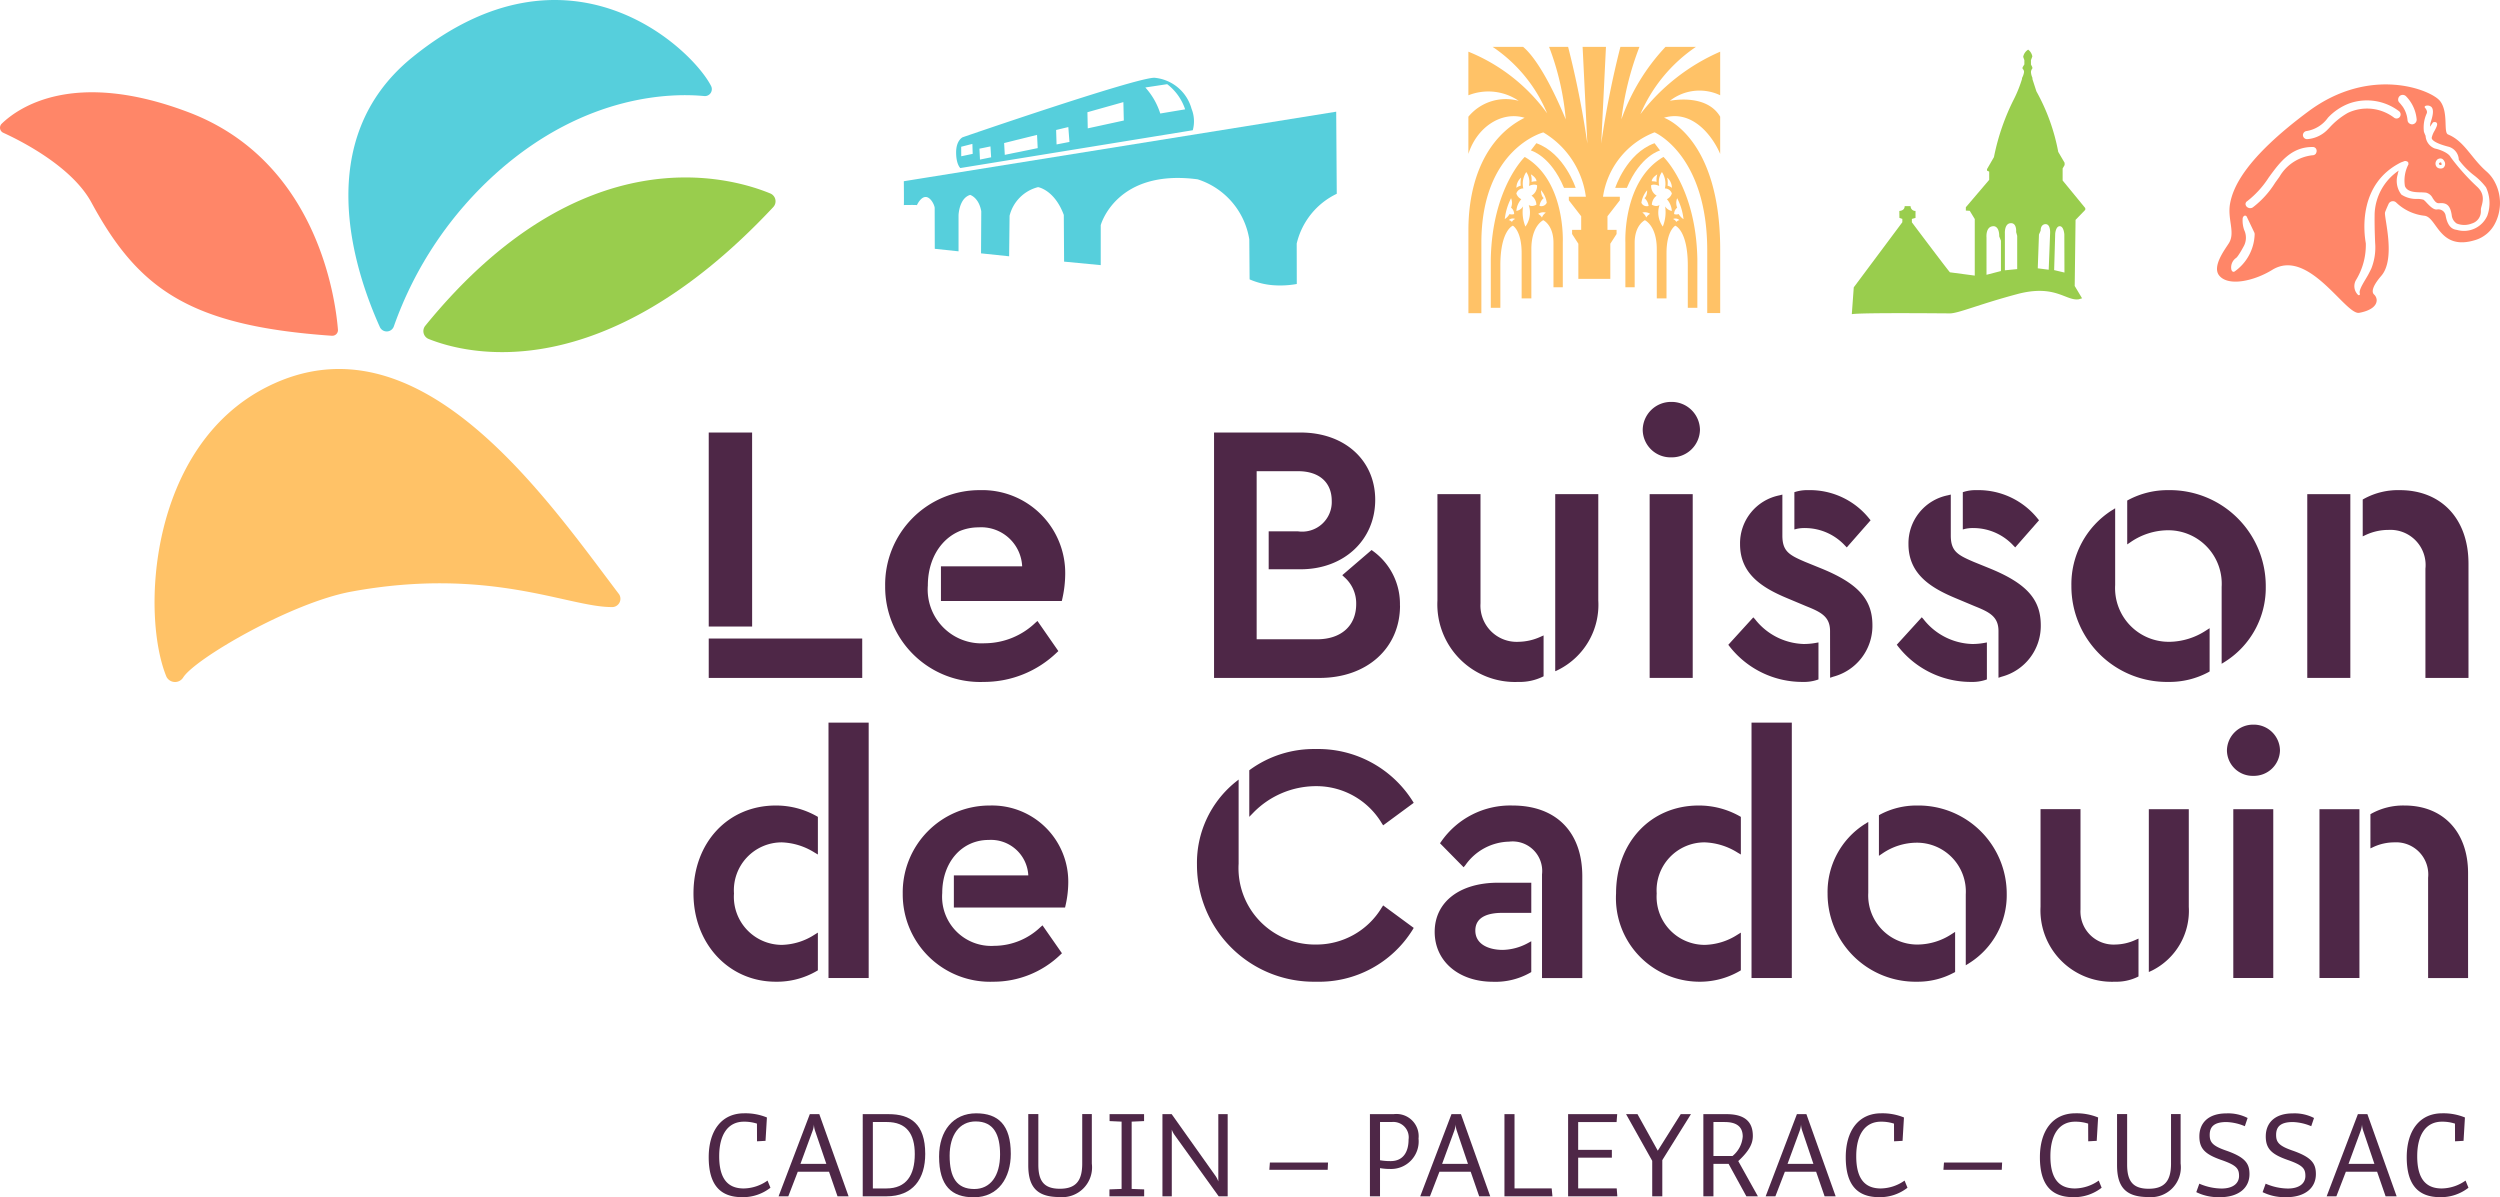 <svg xmlns="http://www.w3.org/2000/svg" xmlns:xlink="http://www.w3.org/1999/xlink" width="179.958" height="86.184" viewBox="0 0 179.958 86.184">
  <defs>
    <clipPath id="clip-path">
      <path id="Tracé_9335" data-name="Tracé 9335" d="M0-11.967H179.958V-98.151H0Z" transform="translate(0 98.151)" fill="none"/>
    </clipPath>
  </defs>
  <g id="Groupe_3064" data-name="Groupe 3064" transform="translate(0 98.151)">
    <g id="Groupe_3069" data-name="Groupe 3069" transform="translate(0 -98.151)" clip-path="url(#clip-path)">
      <g id="Groupe_3064-2" data-name="Groupe 3064" transform="translate(51.015 80.139)">
        <path id="Tracé_9330" data-name="Tracé 9330" d="M-.482-.1a3.008,3.008,0,0,0-.936-.14C-2.555-.242-3.2.673-3.2,2.25c0,1.785.76,2.317,1.767,2.317A3.04,3.04,0,0,0,.279,4l.21.514a3.206,3.206,0,0,1-2.038.68c-1.566,0-2.406-.871-2.406-2.875,0-1.9.918-3.162,2.554-3.162a4.1,4.1,0,0,1,1.636.3l-.1,1.682-.612.034Z" transform="translate(3.955 0.843)" fill="#4e2747"/>
      </g>
      <g id="Groupe_3065" data-name="Groupe 3065" transform="translate(56.044 80.2)">
        <path id="Tracé_9331" data-name="Tracé 9331" d="M-.589-.821-1.2-2.59H-3.45L-4.132-.821h-.7l2.249-5.915H-1.9L.207-.821ZM-3.257-3.156h1.863L-2.2-5.525A1.591,1.591,0,0,1-2.286-6a1.616,1.616,0,0,1-.1.471Z" transform="translate(4.832 6.736)" fill="#4e2747"/>
      </g>
      <g id="Groupe_3066" data-name="Groupe 3066" transform="translate(62.105 80.2)">
        <path id="Tracé_9332" data-name="Tracé 9332" d="M-.236-.821h-1.7V-6.736H-.07c1.566,0,2.633.688,2.633,2.866,0,1.776-.866,3.049-2.8,3.049M-1.207-6.17v4.782h.971c1.435,0,2.047-.949,2.047-2.474,0-1.464-.6-2.308-2.02-2.308Z" transform="translate(1.933 6.736)" fill="#4e2747"/>
      </g>
      <g id="Groupe_3067" data-name="Groupe 3067" transform="translate(67.598 80.139)">
        <path id="Tracé_9333" data-name="Tracé 9333" d="M-.346-.839c-1.592,0-2.493-.819-2.493-2.935,0-1.855,1.023-3.11,2.668-3.11,1.593,0,2.494.836,2.494,2.918,0,1.7-.884,3.128-2.668,3.128M-.207-6.3c-1.181,0-1.872.993-1.872,2.465,0,1.577.516,2.4,1.776,2.4,1.137,0,1.854-.914,1.854-2.491C1.552-5.343,1.1-6.3-.207-6.3" transform="translate(2.839 6.885)" fill="#4e2747"/>
      </g>
      <g id="Groupe_3068" data-name="Groupe 3068" transform="translate(74.018 80.199)">
        <path id="Tracé_9334" data-name="Tracé 9334" d="M-.31-.829c-1.653,0-2.23-.775-2.23-2.291V-6.8h.725v3.633c0,1.177.394,1.742,1.549,1.742,1.2,0,1.61-.627,1.61-1.82V-6.8h.691v3.563A2.147,2.147,0,0,1-.31-.829" transform="translate(2.54 6.796)" fill="#4e2747"/>
      </g>
    </g>
    <g id="Groupe_3070" data-name="Groupe 3070" transform="translate(79.861 -17.952)">
      <path id="Tracé_9336" data-name="Tracé 9336" d="M0,0V.5L.865.54V5.383l-.875.034v.5h2.5v-.5l-.9-.034V.54L2.483.5V0Z" transform="translate(0.01)" fill="#4e2747"/>
    </g>
    <g id="Groupe_3072" data-name="Groupe 3072" transform="translate(0 -98.151)" clip-path="url(#clip-path)">
      <g id="Groupe_3071" data-name="Groupe 3071" transform="translate(83.674 80.2)">
        <path id="Tracé_9337" data-name="Tracé 9337" d="M-.562-.821-3.738-5.238a1.485,1.485,0,0,1-.2-.383v4.8h-.673V-6.736h.665L-.843-2.363a1.666,1.666,0,0,1,.254.471V-6.736H.085V-.821Z" transform="translate(4.613 6.736)" fill="#4e2747"/>
      </g>
    </g>
    <g id="Groupe_3073" data-name="Groupe 3073" transform="translate(91.371 -14.467)">
      <path id="Tracé_9339" data-name="Tracé 9339" d="M0,0-.04.523h4.2L4.185,0Z" transform="translate(0.04)" fill="#4e2747"/>
    </g>
    <g id="Groupe_3076" data-name="Groupe 3076" transform="translate(0 -98.151)" clip-path="url(#clip-path)">
      <g id="Groupe_3074" data-name="Groupe 3074" transform="translate(98.612 80.2)">
        <path id="Tracé_9340" data-name="Tracé 9340" d="M-.2-.548A4.2,4.2,0,0,1-.938-.609V1.421h-.726V-4.494H.042a1.6,1.6,0,0,1,1.793,1.76A1.985,1.985,0,0,1-.2-.548m.122-3.38H-.938v2.753a4.385,4.385,0,0,0,.761.061c.954,0,1.294-.723,1.294-1.551a1.106,1.106,0,0,0-1.2-1.263" transform="translate(1.664 4.494)" fill="#4e2747"/>
      </g>
      <g id="Groupe_3075" data-name="Groupe 3075" transform="translate(102.233 80.2)">
        <path id="Tracé_9341" data-name="Tracé 9341" d="M-.589-.821-1.2-2.59H-3.45L-4.132-.821h-.7l2.249-5.915H-1.9L.207-.821ZM-3.257-3.156h1.862l-.8-2.369A1.591,1.591,0,0,1-2.286-6a1.616,1.616,0,0,1-.1.471Z" transform="translate(4.832 6.736)" fill="#4e2747"/>
      </g>
    </g>
    <g id="Groupe_3077" data-name="Groupe 3077" transform="translate(108.295 -17.952)">
      <path id="Tracé_9343" data-name="Tracé 9343" d="M0,0V5.916H3.455L3.4,5.348H.725V0Z" fill="#4e2747"/>
    </g>
    <g id="Groupe_3078" data-name="Groupe 3078" transform="translate(112.877 -17.952)">
      <path id="Tracé_9344" data-name="Tracé 9344" d="M0,0V5.916H3.543L3.5,5.348H.725V3.136H3.15V2.57H.725v-2H3.49L3.534,0Z" fill="#4e2747"/>
    </g>
    <g id="Groupe_3079" data-name="Groupe 3079" transform="translate(117.049 -17.952)">
      <path id="Tracé_9345" data-name="Tracé 9345" d="M-.547,0-2.2,2.631-3.661,0h-.822L-2.6,3.362V5.916h.726V3.31L.188,0Z" transform="translate(4.483)" fill="#4e2747"/>
    </g>
    <g id="Groupe_3083" data-name="Groupe 3083" transform="translate(0 -98.151)" clip-path="url(#clip-path)">
      <g id="Groupe_3080" data-name="Groupe 3080" transform="translate(122.612 80.2)">
        <path id="Tracé_9346" data-name="Tracé 9346" d="M-.43-.821-1.708-3.156H-2.8V-.821h-.726V-6.736h1.662c1.321,0,1.9.549,1.9,1.567,0,.549-.254,1.072-1.05,1.812L.4-.821ZM-1.987-6.17H-2.8v2.447h1.373a2,2,0,0,0,.735-1.4c0-.74-.481-1.045-1.294-1.045" transform="translate(3.527 6.736)" fill="#4e2747"/>
      </g>
      <g id="Groupe_3081" data-name="Groupe 3081" transform="translate(127.098 80.2)">
        <path id="Tracé_9347" data-name="Tracé 9347" d="M-.589-.821-1.2-2.59H-3.45L-4.132-.821h-.7l2.249-5.915H-1.9L.207-.821ZM-3.257-3.156h1.862l-.8-2.369A1.591,1.591,0,0,1-2.286-6a1.616,1.616,0,0,1-.1.471Z" transform="translate(4.832 6.736)" fill="#4e2747"/>
      </g>
      <g id="Groupe_3082" data-name="Groupe 3082" transform="translate(132.863 80.139)">
        <path id="Tracé_9348" data-name="Tracé 9348" d="M-.482-.1a3.008,3.008,0,0,0-.936-.14C-2.555-.242-3.2.673-3.2,2.25c0,1.785.76,2.317,1.767,2.317A3.04,3.04,0,0,0,.279,4l.21.514a3.206,3.206,0,0,1-2.038.68c-1.566,0-2.406-.871-2.406-2.875,0-1.9.918-3.162,2.554-3.162a4.1,4.1,0,0,1,1.636.3l-.1,1.682-.612.034Z" transform="translate(3.955 0.843)" fill="#4e2747"/>
      </g>
    </g>
    <g id="Groupe_3084" data-name="Groupe 3084" transform="translate(139.894 -14.467)">
      <path id="Tracé_9350" data-name="Tracé 9350" d="M0,0-.04.523h4.2L4.185,0Z" transform="translate(0.04)" fill="#4e2747"/>
    </g>
    <g id="Groupe_3091" data-name="Groupe 3091" transform="translate(0 -98.151)" clip-path="url(#clip-path)">
      <g id="Groupe_3085" data-name="Groupe 3085" transform="translate(146.839 80.139)">
        <path id="Tracé_9351" data-name="Tracé 9351" d="M-.482-.1a3.012,3.012,0,0,0-.936-.14C-2.555-.242-3.2.673-3.2,2.25c0,1.785.761,2.317,1.768,2.317A3.04,3.04,0,0,0,.279,4l.21.514a3.206,3.206,0,0,1-2.038.68c-1.566,0-2.406-.871-2.406-2.875,0-1.9.918-3.162,2.554-3.162a4.1,4.1,0,0,1,1.636.3l-.1,1.682-.612.034Z" transform="translate(3.955 0.843)" fill="#4e2747"/>
      </g>
      <g id="Groupe_3086" data-name="Groupe 3086" transform="translate(152.392 80.199)">
        <path id="Tracé_9352" data-name="Tracé 9352" d="M-.31-.829c-1.653,0-2.231-.775-2.231-2.291V-6.8h.726v3.633c0,1.177.394,1.742,1.549,1.742,1.2,0,1.61-.627,1.61-1.82V-6.8h.691v3.563A2.147,2.147,0,0,1-.31-.829" transform="translate(2.541 6.796)" fill="#4e2747"/>
      </g>
      <g id="Groupe_3087" data-name="Groupe 3087" transform="translate(158.095 80.139)">
        <path id="Tracé_9353" data-name="Tracé 9353" d="M-.233-.838A3.591,3.591,0,0,1-1.913-1.2l.219-.609a4.109,4.109,0,0,0,1.6.349c.84,0,1.26-.384,1.26-.906,0-.54-.192-.775-1.3-1.158-1.128-.4-1.557-.793-1.557-1.69,0-.924.6-1.655,1.951-1.655a3.072,3.072,0,0,1,1.522.331l-.2.592a3.7,3.7,0,0,0-1.321-.3c-.892,0-1.207.34-1.207.924,0,.514.184.784,1.163,1.124,1.382.479,1.7.923,1.7,1.7,0,.976-.753,1.664-2.152,1.664" transform="translate(1.913 6.875)" fill="#4e2747"/>
      </g>
      <g id="Groupe_3088" data-name="Groupe 3088" transform="translate(162.87 80.139)">
        <path id="Tracé_9354" data-name="Tracé 9354" d="M-.233-.838A3.591,3.591,0,0,1-1.913-1.2l.219-.609a4.109,4.109,0,0,0,1.6.349c.84,0,1.26-.384,1.26-.906,0-.54-.192-.775-1.294-1.158-1.129-.4-1.558-.793-1.558-1.69,0-.924.6-1.655,1.951-1.655a3.072,3.072,0,0,1,1.522.331l-.2.592a3.7,3.7,0,0,0-1.321-.3c-.892,0-1.207.34-1.207.924,0,.514.184.784,1.163,1.124,1.382.479,1.7.923,1.7,1.7,0,.976-.753,1.664-2.152,1.664" transform="translate(1.913 6.875)" fill="#4e2747"/>
      </g>
      <g id="Groupe_3089" data-name="Groupe 3089" transform="translate(167.48 80.2)">
        <path id="Tracé_9355" data-name="Tracé 9355" d="M-.589-.821-1.2-2.59H-3.45L-4.132-.821h-.7l2.248-5.915H-1.9L.206-.821ZM-3.258-3.156h1.863l-.8-2.369A1.591,1.591,0,0,1-2.286-6a1.616,1.616,0,0,1-.1.471Z" transform="translate(4.832 6.736)" fill="#4e2747"/>
      </g>
      <g id="Groupe_3090" data-name="Groupe 3090" transform="translate(173.244 80.139)">
        <path id="Tracé_9356" data-name="Tracé 9356" d="M-.482-.1a3,3,0,0,0-.936-.14C-2.555-.242-3.2.673-3.2,2.25c0,1.785.76,2.317,1.767,2.317A3.038,3.038,0,0,0,.279,4l.21.514a3.206,3.206,0,0,1-2.038.68c-1.566,0-2.406-.871-2.406-2.875,0-1.9.918-3.162,2.554-3.162a4.1,4.1,0,0,1,1.636.3l-.1,1.682-.613.034Z" transform="translate(3.955 0.843)" fill="#4e2747"/>
      </g>
    </g>
    <path id="Tracé_9358" data-name="Tracé 9358" d="M69.148-45.806H58.1v2.835h11.05Z" transform="translate(-7.083 -6.382)" fill="#4e2747"/>
    <path id="Tracé_9359" data-name="Tracé 9359" d="M61.222-62.692H58.1V-48.73h3.124Z" transform="translate(-7.083 -4.323)" fill="#4e2747"/>
    <g id="Groupe_3096" data-name="Groupe 3096" transform="translate(0 -98.151)" clip-path="url(#clip-path)">
      <g id="Groupe_3092" data-name="Groupe 3092" transform="translate(63.717 35.282)">
        <path id="Tracé_9360" data-name="Tracé 9360" d="M-.986-1.917a7.561,7.561,0,0,0,5.261-2.12l.107-.1L2.877-6.305l-.144.126A5.305,5.305,0,0,1-.907-4.7,3.873,3.873,0,0,1-5.013-8.859c0-2.425,1.539-4.185,3.661-4.185a2.95,2.95,0,0,1,3.129,2.807H-4.07v2.494h8.7l.031-.133a8.26,8.26,0,0,0,.214-1.77,5.968,5.968,0,0,0-6.128-6.076A6.8,6.8,0,0,0-8.085-8.806a6.843,6.843,0,0,0,7.1,6.889" transform="translate(8.085 15.722)" fill="#4e2747"/>
      </g>
      <g id="Groupe_3093" data-name="Groupe 3093" transform="translate(87.387 31.136)">
        <path id="Tracé_9361" data-name="Tracé 9361" d="M-1.859-1.729A4.693,4.693,0,0,0-3.793-5.647L-3.9-5.726-6.01-3.915l.136.131a2.5,2.5,0,0,1,.866,1.95C-5.008-.272-6.089.7-7.83.7h-4.343V-11.4h2.978c1.52,0,2.427.8,2.427,2.138A2.129,2.129,0,0,1-9.194-7.07h-2.113V-4.34h2.3c3.11,0,5.368-2.1,5.368-5,0-2.851-2.207-4.843-5.368-4.843h-6.233V3.481h7.6c3.408,0,5.787-2.143,5.787-5.21" transform="translate(15.244 14.182)" fill="#4e2747"/>
      </g>
      <g id="Groupe_3094" data-name="Groupe 3094" transform="translate(103.473 35.571)">
        <path id="Tracé_9362" data-name="Tracé 9362" d="M-.807-1.877a3.8,3.8,0,0,0,1.73-.359l.095-.047V-5.224l-.241.107a3.944,3.944,0,0,1-1.558.352A2.608,2.608,0,0,1-3.523-7.532v-7.861h-3.1v7.651A5.588,5.588,0,0,0-.807-1.877" transform="translate(6.621 15.393)" fill="#4e2747"/>
      </g>
      <g id="Groupe_3095" data-name="Groupe 3095" transform="translate(111.95 35.571)">
        <path id="Tracé_9363" data-name="Tracé 9363" d="M0-1.77l.242-.112A5.232,5.232,0,0,0,3.1-6.865v-7.651H0Z" transform="translate(0 14.516)" fill="#4e2747"/>
      </g>
    </g>
    <path id="Tracé_9365" data-name="Tracé 9365" d="M135.235-44.414h3.1V-57.641h-3.1Z" transform="translate(-16.488 -4.939)" fill="#4e2747"/>
    <g id="Groupe_3106" data-name="Groupe 3106" transform="translate(0 -98.151)" clip-path="url(#clip-path)">
      <g id="Groupe_3097" data-name="Groupe 3097" transform="translate(118.248 28.931)">
        <path id="Tracé_9366" data-name="Tracé 9366" d="M-.286-.554a2.024,2.024,0,0,0,2.06-1.982A2.037,2.037,0,0,0-.286-4.544,2.037,2.037,0,0,0-2.347-2.536,2,2,0,0,0-.286-.554" transform="translate(2.347 4.544)" fill="#4e2747"/>
      </g>
      <g id="Groupe_3098" data-name="Groupe 3098" transform="translate(124.415 44.438)">
        <path id="Tracé_9367" data-name="Tracé 9367" d="M-.753-.266a4.622,4.622,0,0,1-3.5-1.782l-.126-.136-1.8,1.977.089.113A6.652,6.652,0,0,0-.805,2.464a3.035,3.035,0,0,0,1-.14l.117-.04V-.379l-.2.036a4.7,4.7,0,0,1-.861.076" transform="translate(6.172 2.185)" fill="#4e2747"/>
      </g>
      <g id="Groupe_3099" data-name="Groupe 3099" transform="translate(129.165 35.282)">
        <path id="Tracé_9368" data-name="Tracé 9368" d="M-.115-.379A3.93,3.93,0,0,1,2.7.881l.129.133L4.544-.939l-.091-.112A5.468,5.468,0,0,0,.069-3.109,2.911,2.911,0,0,0-.82-3l-.122.037V-.279L-.73-.332A2.647,2.647,0,0,1-.115-.379" transform="translate(0.942 3.109)" fill="#4e2747"/>
      </g>
      <g id="Groupe_3100" data-name="Groupe 3100" transform="translate(125.255 35.599)">
        <path id="Tracé_9369" data-name="Tracé 9369" d="M-.9-1.831l.227-.078a3.779,3.779,0,0,0,2.819-3.7c0-1.851-1.016-2.992-3.624-4.068l-1.229-.5c-1.13-.487-1.629-.751-1.629-1.89v-2.95l-.214.055A3.519,3.519,0,0,0-7.382-11.44c0,2.181,1.666,3.169,3.464,3.911l1.314.552c1.06.423,1.7.755,1.7,1.783Z" transform="translate(7.382 15.02)" fill="#4e2747"/>
      </g>
      <g id="Groupe_3101" data-name="Groupe 3101" transform="translate(141.289 35.282)">
        <path id="Tracé_9370" data-name="Tracé 9370" d="M-.115-.379A3.93,3.93,0,0,1,2.7.881l.129.133L4.544-.939l-.091-.112A5.467,5.467,0,0,0,.069-3.109,2.911,2.911,0,0,0-.82-3l-.122.037V-.279L-.73-.332A2.647,2.647,0,0,1-.115-.379" transform="translate(0.942 3.109)" fill="#4e2747"/>
      </g>
      <g id="Groupe_3102" data-name="Groupe 3102" transform="translate(137.378 35.6)">
        <path id="Tracé_9371" data-name="Tracé 9371" d="M-.82-.741l-1.23-.5c-1.129-.488-1.628-.752-1.628-1.891V-6.078l-.214.054A3.521,3.521,0,0,0-6.724-2.5c0,2.181,1.666,3.168,3.464,3.91l1.315.552c1.06.424,1.7.755,1.7,1.783V7.11l.227-.077A3.78,3.78,0,0,0,2.8,3.328C2.8,1.477,1.788.336-.82-.741" transform="translate(6.724 6.078)" fill="#4e2747"/>
      </g>
      <g id="Groupe_3103" data-name="Groupe 3103" transform="translate(136.539 44.438)">
        <path id="Tracé_9372" data-name="Tracé 9372" d="M-.745-.646a3.035,3.035,0,0,0,1-.14l.117-.04V-3.488l-.2.036a4.7,4.7,0,0,1-.861.076,4.619,4.619,0,0,1-3.5-1.782L-4.315-5.3l-1.8,1.977.089.114A6.65,6.65,0,0,0-.745-.646" transform="translate(6.112 5.295)" fill="#4e2747"/>
      </g>
      <g id="Groupe_3104" data-name="Groupe 3104" transform="translate(149.109 36.588)">
        <path id="Tracé_9373" data-name="Tracé 9373" d="M-.978-1.335a3.861,3.861,0,0,1-3.9-4.08v-5.531l-.262.163a6.305,6.305,0,0,0-2.888,5.42A6.882,6.882,0,0,0-1.031,1.553a5.929,5.929,0,0,0,2.864-.7L1.922.8V-2.316l-.263.169a4.923,4.923,0,0,1-2.637.813" transform="translate(8.025 10.946)" fill="#4e2747"/>
      </g>
      <g id="Groupe_3105" data-name="Groupe 3105" transform="translate(153.124 35.282)">
        <path id="Tracé_9374" data-name="Tracé 9374" d="M-1.385-.964a6.907,6.907,0,0,0-7.02-6.942,6.016,6.016,0,0,0-2.864.7l-.089.048V-4l.267-.181a4.791,4.791,0,0,1,2.66-.837A3.849,3.849,0,0,1-4.561-.938V4.593L-4.3,4.43A6.291,6.291,0,0,0-1.385-.964" transform="translate(11.358 7.906)" fill="#4e2747"/>
      </g>
    </g>
    <path id="Tracé_9376" data-name="Tracé 9376" d="M192.246-57.641h-3.1v13.227h3.1Z" transform="translate(-23.061 -4.939)" fill="#4e2747"/>
    <g id="Groupe_3108" data-name="Groupe 3108" transform="translate(0 -98.151)" clip-path="url(#clip-path)">
      <g id="Groupe_3107" data-name="Groupe 3107" transform="translate(170.076 35.282)">
        <path id="Tracé_9377" data-name="Tracé 9377" d="M-.37,0A5.093,5.093,0,0,0-2.949.627l-.085.049V3.327l.244-.114a3.891,3.891,0,0,1,1.606-.351A2.534,2.534,0,0,1,1.48,5.656v7.861h3.1V5.289C4.577,2.076,2.636,0-.37,0" transform="translate(3.034)" fill="#4e2747"/>
      </g>
    </g>
    <path id="Tracé_9379" data-name="Tracé 9379" d="M67.919-20.527h2.892V-38.911H67.919Z" transform="translate(-8.281 -7.223)" fill="#4e2747"/>
    <g id="Groupe_3115" data-name="Groupe 3115" transform="translate(0 -98.151)" clip-path="url(#clip-path)">
      <g id="Groupe_3109" data-name="Groupe 3109" transform="translate(49.919 57.984)">
        <path id="Tracé_9380" data-name="Tracé 9380" d="M-.822,0C-4.253,0-6.743,2.661-6.743,6.329c0,3.622,2.546,6.354,5.921,6.354a5.686,5.686,0,0,0,2.949-.77l.084-.05V9.148l-.262.163a4.51,4.51,0,0,1-2.339.72,3.46,3.46,0,0,1-3.438-3.7A3.447,3.447,0,0,1-.389,2.652a4.736,4.736,0,0,1,2.343.722l.258.153V.817L2.124.767A5.937,5.937,0,0,0-.822,0" transform="translate(6.743)" fill="#4e2747"/>
      </g>
      <g id="Groupe_3110" data-name="Groupe 3110" transform="translate(64.982 57.984)">
        <path id="Tracé_9381" data-name="Tracé 9381" d="M-.872,0A6.25,6.25,0,0,0-7.153,6.354,6.287,6.287,0,0,0-.632,12.683,6.94,6.94,0,0,0,4.2,10.735l.107-.1-1.4-2.01-.144.126A4.848,4.848,0,0,1-.56,10.1a3.537,3.537,0,0,1-3.75-3.8c0-2.215,1.406-3.822,3.341-3.822A2.691,2.691,0,0,1,1.885,5.028H-3.473V7.342H4.532l.03-.133a7.544,7.544,0,0,0,.2-1.626A5.485,5.485,0,0,0-.872,0" transform="translate(7.153)" fill="#4e2747"/>
      </g>
      <g id="Groupe_3111" data-name="Groupe 3111" transform="translate(86.161 56.114)">
        <path id="Tracé_9382" data-name="Tracé 9382" d="M-1.847-1.279A5.483,5.483,0,0,1-6.6,1.385,5.5,5.5,0,0,1-12.15-4.434v-6.058l-.279.224a7.478,7.478,0,0,0-2.719,5.907A8.407,8.407,0,0,0-6.578,4.06,7.921,7.921,0,0,0,.375.321L.454.187l-2.2-1.619Z" transform="translate(15.149 10.492)" fill="#4e2747"/>
      </g>
      <g id="Groupe_3112" data-name="Groupe 3112" transform="translate(89.927 53.918)">
        <path id="Tracé_9383" data-name="Tracé 9383" d="M-.664,0A7.825,7.825,0,0,0-5.377,1.478l-.068.052v3.35l.3-.308a6.318,6.318,0,0,1,4.486-1.9A5.484,5.484,0,0,1,4.092,5.34l.1.153,2.2-1.62-.082-.133A8.039,8.039,0,0,0-.664,0" transform="translate(5.445)" fill="#4e2747"/>
      </g>
      <g id="Groupe_3113" data-name="Groupe 3113" transform="translate(103.656 57.984)">
        <path id="Tracé_9384" data-name="Tracé 9384" d="M-.725,0A6.046,6.046,0,0,0-5.86,2.6l-.083.117,1.7,1.727.121-.143A3.949,3.949,0,0,1-.966,2.6,2.128,2.128,0,0,1,1.4,4.959v7.459H4.3V5.1C4.3,1.907,2.421,0-.725,0" transform="translate(5.943)" fill="#4e2747"/>
      </g>
      <g id="Groupe_3114" data-name="Groupe 3114" transform="translate(103.273 63.541)">
        <path id="Tracé_9385" data-name="Tracé 9385" d="M0-.491C0,1.62,1.728,3.1,4.2,3.1a5.072,5.072,0,0,0,2.67-.65l.083-.05V.183L6.7.321A3.973,3.973,0,0,1,4.9.806C3.946.806,2.926.439,2.926-.587c0-1.052,1.048-1.273,1.928-1.273h2.1V-4.03H4.564C1.791-4.03,0-2.641,0-.491" transform="translate(0 4.03)" fill="#4e2747"/>
      </g>
    </g>
    <path id="Tracé_9387" data-name="Tracé 9387" d="M143.586-20.527h2.9V-38.911h-2.9Z" transform="translate(-17.506 -7.223)" fill="#4e2747"/>
    <g id="Groupe_3121" data-name="Groupe 3121" transform="translate(0 -98.151)" clip-path="url(#clip-path)">
      <g id="Groupe_3116" data-name="Groupe 3116" transform="translate(116.329 57.984)">
        <path id="Tracé_9388" data-name="Tracé 9388" d="M-.825,0c-3.442,0-5.94,2.661-5.94,6.329a6.022,6.022,0,0,0,5.94,6.354,5.719,5.719,0,0,0,2.959-.77l.084-.05V9.148l-.263.163a4.531,4.531,0,0,1-2.346.72,3.464,3.464,0,0,1-3.449-3.7A3.451,3.451,0,0,1-.39,2.652a4.763,4.763,0,0,1,2.35.722l.259.153V.817L2.131.767A5.971,5.971,0,0,0-.825,0" transform="translate(6.765)" fill="#4e2747"/>
      </g>
      <g id="Groupe_3117" data-name="Groupe 3117" transform="translate(135.251 57.984)">
        <path id="Tracé_9389" data-name="Tracé 9389" d="M-.379,0A5.567,5.567,0,0,0-3.02.647L-3.109.7V3.62l.268-.181A4.408,4.408,0,0,1-.4,2.676,3.52,3.52,0,0,1,3.142,6.4v5.1l.263-.164A5.775,5.775,0,0,0,6.091,6.377,6.356,6.356,0,0,0-.379,0" transform="translate(3.109)" fill="#4e2747"/>
      </g>
      <g id="Groupe_3118" data-name="Groupe 3118" transform="translate(131.558 59.169)">
        <path id="Tracé_9390" data-name="Tracé 9390" d="M-.9-1.225A3.531,3.531,0,0,1-4.471-4.951v-5.1l-.263.164A5.786,5.786,0,0,0-7.4-4.9,6.332,6.332,0,0,0-.95,1.451,5.486,5.486,0,0,0,1.691.8L1.78.755V-2.136l-.264.169A4.528,4.528,0,0,1-.9-1.225" transform="translate(7.397 10.047)" fill="#4e2747"/>
      </g>
      <g id="Groupe_3119" data-name="Groupe 3119" transform="translate(154.679 58.248)">
        <path id="Tracé_9391" data-name="Tracé 9391" d="M0-1.627l.243-.112A4.809,4.809,0,0,0,2.877-6.321v-7.027H0Z" transform="translate(0 13.348)" fill="#4e2747"/>
      </g>
      <g id="Groupe_3120" data-name="Groupe 3120" transform="translate(146.884 58.248)">
        <path id="Tracé_9392" data-name="Tracé 9392" d="M-.748-1.353A2.382,2.382,0,0,1-3.255-3.876V-11.1H-6.132v7.027A5.143,5.143,0,0,0-.772,1.323,3.507,3.507,0,0,0,.825.992L.92.944V-1.782l-.241.107a3.616,3.616,0,0,1-1.427.322" transform="translate(6.132 11.096)" fill="#4e2747"/>
      </g>
    </g>
    <path id="Tracé_9394" data-name="Tracé 9394" d="M183.082-19.662h2.877V-31.815h-2.877Z" transform="translate(-22.322 -8.088)" fill="#4e2747"/>
    <g id="Groupe_3124" data-name="Groupe 3124" transform="translate(0 -98.151)" clip-path="url(#clip-path)">
      <g id="Groupe_3122" data-name="Groupe 3122" transform="translate(160.302 52.162)">
        <path id="Tracé_9395" data-name="Tracé 9395" d="M-.265,0A1.885,1.885,0,0,0-2.174,1.855,1.851,1.851,0,0,0-.265,3.686,1.874,1.874,0,0,0,1.644,1.855,1.885,1.885,0,0,0-.265,0" transform="translate(2.174)" fill="#4e2747"/>
      </g>
      <g id="Groupe_3123" data-name="Groupe 3123" transform="translate(170.631 57.984)">
        <path id="Tracé_9396" data-name="Tracé 9396" d="M-.342,0A4.717,4.717,0,0,0-2.721.576l-.086.049V3.086l.245-.114a3.582,3.582,0,0,1,1.472-.32A2.313,2.313,0,0,1,1.345,5.2v7.219H4.222V4.862C4.222,1.908,2.431,0-.342,0" transform="translate(2.807)" fill="#4e2747"/>
      </g>
    </g>
    <path id="Tracé_9398" data-name="Tracé 9398" d="M190.146-19.662h2.877V-31.815h-2.877Z" transform="translate(-23.183 -8.088)" fill="#4e2747"/>
    <g id="Groupe_3152" data-name="Groupe 3152" transform="translate(0 -98.151)" clip-path="url(#clip-path)">
      <g id="Groupe_3125" data-name="Groupe 3125" transform="translate(11.13 26.561)">
        <path id="Tracé_9399" data-name="Tracé 9399" d="M-.285-3.083a.693.693,0,0,1-1.2-.044c-1.846-4.454-1.27-16.6,7.254-20.883C16.628-29.459,25.715-16.174,31.1-9.064a.6.6,0,0,1-.573.911c-3.139-.01-8.785-2.933-18.7-1.113C7.474-8.468.534-4.41-.285-3.083" transform="translate(2.341 25.29)" fill="#ffc267"/>
      </g>
      <g id="Groupe_3126" data-name="Groupe 3126" transform="translate(0 6.642)">
        <path id="Tracé_9400" data-name="Tracé 9400" d="M-3.317-2.433a.407.407,0,0,0,.44-.433c-.181-2.258-1.494-12.14-10.751-15.653-8.3-3.149-12.276-.318-13.456.826a.4.4,0,0,0,.119.651c1.337.612,4.952,2.451,6.344,5.021,3.375,6.233,7.07,8.878,17.3,9.589" transform="translate(27.204 19.959)" fill="#ff8668"/>
      </g>
      <g id="Groupe_3127" data-name="Groupe 3127" transform="translate(30.477 12.775)">
        <path id="Tracé_9401" data-name="Tracé 9401" d="M-.052-1.614C2.629-.534,12.44,2.055,24.754-11.1a.611.611,0,0,0-.2-.983C21.637-13.288,10.94-16.356-.286-2.567a.61.61,0,0,0,.234.953" transform="translate(0.426 13.237)" fill="#99cd4d"/>
      </g>
      <g id="Groupe_3128" data-name="Groupe 3128" transform="translate(25.08 0)">
        <path id="Tracé_9402" data-name="Tracé 9402" d="M-.455-3.261a.543.543,0,0,1-1.012.051c-1.8-4-4.995-13.464,2.343-19.413,11.273-9.141,20.143-.612,21.5,2.064a.5.5,0,0,1-.49.728c-2.229-.216-8.453-.2-14.832,5.424A26.784,26.784,0,0,0-.455-3.261" transform="translate(3.728 26.746)" fill="#56cfdc"/>
      </g>
      <g id="Groupe_3129" data-name="Groupe 3129" transform="translate(65.06 8.04)">
        <path id="Tracé_9403" data-name="Tracé 9403" d="M-4.327-.821l-.04-5.909L-35.491-1.725s.019,1.733,0,1.715c0,0,.937-.018.942.009,0,0,.251-.572.613-.589s.637.543.666.769l.007,2.961,1.711.181V.719s.036-1.22.836-1.459c0,0,.623.18.8,1.179l-.017,3.028,2.022.212.033-2.92A2.826,2.826,0,0,1-25.827-1.3s1.18.188,1.852,2l.021,3.363,2.637.252V1.438s1.1-4.077,6.976-3.3a5.444,5.444,0,0,1,3.718,4.318L-10.6,5.34a5.222,5.222,0,0,0,1.723.423,6.8,6.8,0,0,0,1.673-.09l-.006-2.912A5.328,5.328,0,0,1-4.327-.821" transform="translate(35.491 6.73)" fill="#56cfdc"/>
      </g>
      <g id="Groupe_3130" data-name="Groupe 3130" transform="translate(68.825 5.597)">
        <path id="Tracé_9404" data-name="Tracé 9404" d="M-.041-.9,16.694-3.622a2.4,2.4,0,0,0-.086-1.539A3.051,3.051,0,0,0,13.925-7.4C12.5-7.383.132-3.117.132-3.117S-.345-2.906-.34-2.01c.005.858.3,1.107.3,1.107M14.853-6.938a3.773,3.773,0,0,1,1.292,1.812l-1.791.3A5.048,5.048,0,0,0,13.279-6.7ZM9.773-5.106l.247-.069.74-.208.2-.055h0l.19-.054.549-.155.032,1.324L11.17-4.2h0l-.922.2h0l-.3.066-.813.176L9.111-4.919ZM7.4-3.771l.336-.079L7.818-2.78,6.89-2.6l-.032-1.04ZM4-2.922H4L4.2-2.969h0l.155-.039.29-.072.15-.037.316-.078.374-.093.047.953-.563.116-.185.039L4.5-2.123l-.185.039-.506.1-.07.015-.192.04-.384.079L3.115-2.7l.7-.174Zm-2.35.564h0l.481-.1.049.784-.31.063-.193.039-.3.061-.039-.785Zm-1.1-.21h0l.281-.071.022.717-.825.174L.024-2.433Z" transform="translate(0.34 7.4)" fill="#56cfdc"/>
      </g>
      <g id="Groupe_3131" data-name="Groupe 3131" transform="translate(133.299 3.576)">
        <path id="Tracé_9405" data-name="Tracé 9405" d="M-.02-2.375-.161-.444C.541-.563,6.478-.5,6.9-.5c.607,0,2.106-.659,4.843-1.388s3.491.5,4.426.375l.245-.073-.53-.887.061-4.758.7-.724V-8.08l-1.63-1.987v-.866l.142-.245v-.163l-.458-.784a14.373,14.373,0,0,0-1.574-4.361l-.284-.879v-.092a1.194,1.194,0,0,1-.106-.4.4.4,0,0,1,.1-.268v-.092l-.1-.2v-.313l.1-.267a.79.79,0,0,0-.3-.489.769.769,0,0,0-.359.519l.084.237v.306l-.13.214v.1a.3.3,0,0,1,.107.237,1.247,1.247,0,0,1-.146.429v.068a9.141,9.141,0,0,1-.55,1.391,16.247,16.247,0,0,0-1.47,4.234l-.5.867v.107l.158.071v.591L8.048-8.141V-7.9l.28.015.362.594v4.071L6.912-3.456c.132.238-2.749-3.6-2.749-3.6V-7.3l.262-.074v-.5a.346.346,0,0,1-.356-.348H3.644c0,.347-.384.347-.384.347l.006.5.21.073v.24Zm14.5-3.863s.039-.538.329-.538.328.584.328.584l.009,2.752-.742-.176Zm-1.169.061.122-.283c0-.482.351-.466.351-.466.39,0,.328.688.328.688l-.1,2.594-.787-.1Zm-2.453-.069s-.054-.749.443-.749c.429,0,.367.639.367.639l.076.274v2.394l-.886.086Zm-.813-.529s.407-.041.407.733l.122.306v2.187l-1.039.27V-5.961s-.082-.815.509-.815" transform="translate(0.161 19.483)" fill="#99cd4d"/>
      </g>
      <g id="Groupe_3132" data-name="Groupe 3132" transform="translate(175.705 11.683)">
        <path id="Tracé_9406" data-name="Tracé 9406" d="M0,0H0" fill="#ff8668"/>
      </g>
      <g id="Groupe_3133" data-name="Groupe 3133" transform="translate(175.753 11.856)">
        <path id="Tracé_9407" data-name="Tracé 9407" d="M0,0,0,0V0L0,0" transform="translate(0.004)" fill="#ff8668"/>
      </g>
      <g id="Groupe_3134" data-name="Groupe 3134" transform="translate(175.705 11.683)">
        <path id="Tracé_9408" data-name="Tracé 9408" d="M0,0H0" transform="translate(0.001)" fill="#ff8668"/>
      </g>
      <g id="Groupe_3135" data-name="Groupe 3135" transform="translate(175.706 11.684)">
        <path id="Tracé_9409" data-name="Tracé 9409" d="M0,0H0S0,0,0,0H0l0,0h0l0,0,0,0h0l0,0L0,0" transform="translate(0.009 0.009)" fill="#ff8668"/>
      </g>
      <g id="Groupe_3136" data-name="Groupe 3136" transform="translate(175.588 11.855)">
        <path id="Tracé_9410" data-name="Tracé 9410" d="M0,0V0H0L0,0" fill="#ff8668"/>
      </g>
      <g id="Groupe_3137" data-name="Groupe 3137" transform="translate(175.705 11.683)">
        <path id="Tracé_9411" data-name="Tracé 9411" d="M0,0H0Z" fill="#ff8668"/>
      </g>
      <g id="Groupe_3138" data-name="Groupe 3138" transform="translate(175.589 11.857)">
        <path id="Tracé_9412" data-name="Tracé 9412" d="M0,0,0,.006,0,0,0,0" fill="#ff8668"/>
      </g>
      <g id="Groupe_3139" data-name="Groupe 3139" transform="translate(175.749 11.861)">
        <path id="Tracé_9413" data-name="Tracé 9413" d="M0,0,0,0A.009.009,0,0,0,0-.008H0L0,0H0" transform="translate(0 0.009)" fill="#ff8668"/>
      </g>
      <g id="Groupe_3140" data-name="Groupe 3140" transform="translate(175.591 11.858)">
        <path id="Tracé_9414" data-name="Tracé 9414" d="M0,0H0" fill="#ff8668"/>
      </g>
      <g id="Groupe_3141" data-name="Groupe 3141" transform="translate(175.583 11.853)">
        <path id="Tracé_9415" data-name="Tracé 9415" d="M0,0,.005,0h0S0,0,0,0" fill="#ff8668"/>
      </g>
      <g id="Groupe_3142" data-name="Groupe 3142" transform="translate(175.739 11.87)">
        <path id="Tracé_9416" data-name="Tracé 9416" d="M0,0,0,0H0l0,0h0L0,0H0" transform="translate(0.003 0.004)" fill="#ff8668"/>
      </g>
      <g id="Groupe_3143" data-name="Groupe 3143" transform="translate(175.736 11.874)">
        <path id="Tracé_9417" data-name="Tracé 9417" d="M0,0,0,0H0L0,0" transform="translate(0 0.002)" fill="#ff8668"/>
      </g>
      <g id="Groupe_3144" data-name="Groupe 3144" transform="translate(175.558 11.683)">
        <path id="Tracé_9418" data-name="Tracé 9418" d="M-.011-.027,0-.025l.038,0H.058L.088-.03a.016.016,0,0,1,.01,0h0A.015.015,0,0,1,.1-.045l0-.01c0-.006,0-.011,0-.017V-.088l0,.016C.113-.08.1-.107.1-.115A.333.333,0,0,0,.089-.16.122.122,0,0,0,.084-.176l0,.006v0c0,.009,0,.019,0,0S.076-.192.07-.2a.031.031,0,0,1,0-.007h0l0,0s0,0-.008-.007H.045L.018-.214,0-.209H0A.262.262,0,0,0-.035-.19l-.011.007,0,0c-.011.008-.019.017-.029.025s-.008,0-.011.008,0,.007,0,.011a.126.126,0,0,1,0,.019c0,.014.008.028.012.042l.008.018,0,0A.017.017,0,0,1-.06-.045l0,0,.007,0h0l.01,0,.016.005.012,0" transform="translate(0.092 0.221)" fill="#ff8668"/>
      </g>
      <g id="Groupe_3145" data-name="Groupe 3145" transform="translate(159.585 6.072)">
        <path id="Tracé_9419" data-name="Tracé 9419" d="M-2.779-.982a2.6,2.6,0,0,0-.627-.81c-1.1-.96-1.574-2.17-2.76-2.656-.349-.143.054-1.593-.569-2.4s-5.011-2.584-9.49.747c-4.547,3.381-5.407,5.46-5.624,6.6s.378,2.081-.073,2.85c-.22.377-1.283,1.7-.7,2.376.683.8,2.543.352,3.8-.423,2.62-1.623,5.278,3.27,6.264,3.09.794-.146,1.264-.479,1.258-.923a.6.6,0,0,0-.2-.407c-.125-.124-.22-.461.533-1.336,1.076-1.25.168-4.266.27-4.572.047-.14.152-.379.252-.6a.343.343,0,0,1,.551-.1,3.477,3.477,0,0,0,2.035.95C-6.939,1.511-6.8,4-4.14,3.133A2.359,2.359,0,0,0-2.8,1.992,3.21,3.21,0,0,0-2.779-.982M-9.646-7.213a.334.334,0,0,1,.465.025A2.712,2.712,0,0,1-8.426-5.56a.336.336,0,0,1-.259.377.312.312,0,0,1-.064.007.342.342,0,0,1-.2-.066.3.3,0,0,1-.128-.211,2.275,2.275,0,0,0-.067-.384l-.046-.146c-.021-.057-.044-.113-.069-.169s-.057-.117-.09-.173q-.022-.04-.047-.079l-.013-.021s-.173-.229-.263-.321a.3.3,0,0,1-.084-.217.362.362,0,0,1,.109-.249m-11.9,12.637a.114.114,0,0,1-.055.015.137.137,0,0,1-.1-.047.287.287,0,0,1-.068-.162.832.832,0,0,1,.35-.79c.032-.019.17-.139.562-.865a1.287,1.287,0,0,0,.024-1.136,2.051,2.051,0,0,1-.116-.807.275.275,0,0,1,.1-.214.134.134,0,0,1,.2.061l.005.01.522,1.093a.321.321,0,0,1,.038.168,3.4,3.4,0,0,1-1.458,2.676m5.878-8.516a.3.3,0,0,1-.267.14A3.149,3.149,0,0,0-18.3-1.4c-.1.141-.207.285-.31.43A6.642,6.642,0,0,1-20.215.8a.346.346,0,0,1-.155.057.338.338,0,0,1-.172-.028.319.319,0,0,1-.2-.248.244.244,0,0,1,.12-.225,6.841,6.841,0,0,0,1.547-1.7c.792-1.087,1.613-2.212,3.168-2.2a.274.274,0,0,1,.247.133.315.315,0,0,1-.011.318m.907-1.778a2.281,2.281,0,0,1-1.516.76.3.3,0,0,1-.328-.252.3.3,0,0,1,.252-.329,2.344,2.344,0,0,0,1.546-.96,4.083,4.083,0,0,1,1.531-1.027,3.817,3.817,0,0,1,3.584.556.293.293,0,0,1-.351.47A3.218,3.218,0,0,0-13.377-6a5.366,5.366,0,0,0-1.382,1.131M-3.328,1.376A1.835,1.835,0,0,1-5.517,2.425c-.169-.033-.65-.053-.822-1.045A.535.535,0,0,0-6.964.953C-7.216.983-7.482.7-7.7.473A1.671,1.671,0,0,0-7.926.254,1.556,1.556,0,0,0-8.368.192,1.932,1.932,0,0,1-9.52-.117a1.6,1.6,0,0,1-.269-1.446,1.452,1.452,0,0,1,.073-.284,3.938,3.938,0,0,0-1.732,3.1c-.013.839.014,1.538.036,2.1a4.1,4.1,0,0,1-.267,1.831c-.063.139-.139.284-.212.425-.224.428-.736,1.128-.622,1.4a.08.08,0,0,1-.029.1.08.08,0,0,1-.046.014.08.08,0,0,1-.057-.024A.878.878,0,0,1-12.77,6a4.849,4.849,0,0,0,.687-2.615c-.158-.869-.529-4.3,2.537-5.823l.271-.1h.008a.063.063,0,0,1,.022,0h0c.061.005.2.029.224.136a.142.142,0,0,1,0,.051.081.081,0,0,1,0,.068A2.522,2.522,0,0,0-9.268-.731c.165.426.712.44,1.152.451a3.417,3.417,0,0,1,.369.022.719.719,0,0,1,.475.391c.135.2.257.389.463.369.56-.053.806.169.911.861a.8.8,0,0,0,.359.6,1.465,1.465,0,0,0,1.084,0A.907.907,0,0,0-3.8,1.106V1.1c0-.051,0-.1,0-.148.009-.29.454-.993-.293-1.655a15.607,15.607,0,0,1-1.884-2.11c-.17-.337-.846-.567-1.129-.62a1.033,1.033,0,0,1-.674-.917.005.005,0,0,1,0,0c-.038-.08-.079-.176-.119-.287a2.416,2.416,0,0,1,.2-1.324c.082-.191-.122-.406-.125-.407a.081.081,0,0,1-.019-.08.082.082,0,0,1,.06-.056.419.419,0,0,1,.427.083c.216.234.045.776-.047,1.068-.011.031-.018.058-.025.079a1.1,1.1,0,0,0-.027.27c.1-.159.184-.282.193-.293a.08.08,0,0,1,.048-.032c.041-.01.167-.038.233.048.086.112-.013.3-.151.565a1.669,1.669,0,0,0-.208.507c-.006.1.1.363,1.251.655a1.011,1.011,0,0,1,.7.933A5.645,5.645,0,0,0-4.235-1.46a4.541,4.541,0,0,1,.805.819,2.679,2.679,0,0,1,.1,2.017M-6.95-2.631a.355.355,0,0,1,.257-.088.27.27,0,0,1,.145.053.464.464,0,0,1,.1.115s0,.005,0,.007l.005.008a.361.361,0,0,1-.074.5A.39.39,0,0,1-6.756-2a.33.33,0,0,1-.227-.111.385.385,0,0,1,.032-.515" transform="translate(22.797 8.054)" fill="#ff8668"/>
      </g>
      <g id="Groupe_3146" data-name="Groupe 3146" transform="translate(175.748 11.869)">
        <path id="Tracé_9420" data-name="Tracé 9420" d="M0,0H0" fill="#ff8668"/>
      </g>
      <g id="Groupe_3147" data-name="Groupe 3147" transform="translate(116.996 11.298)">
        <path id="Tracé_9421" data-name="Tracé 9421" d="M0-.853V2.382H.669v-3.2c0-1.293.736-1.627.736-1.627s.856.385.856,2.084V3.185h.7V-.075c0-1.629.632-1.975.632-1.975s.9.326.9,2.865V3.862h.688V.352C5.083-4.775,2.742-7,2.742-7-.21-5.295,0-.853,0-.853m2.3-4.9a1.3,1.3,0,0,0-.051.545A1.572,1.572,0,0,0,1.9-5.248s-.025-.236.407-.5m1.041.974a.857.857,0,0,0-.311-.156,1.721,1.721,0,0,0-.028-.58.966.966,0,0,1,.339.737m.491,1.886a.489.489,0,0,1-.33,0,.576.576,0,0,1,.22-.46.9.9,0,0,1,0-.68,4.308,4.308,0,0,1,.457,1.507,1.085,1.085,0,0,1-.348-.367m-.407.356a.419.419,0,0,1,.466.088s-.095-.018-.233.123a.439.439,0,0,0-.234-.211M2.253-4.212a.808.808,0,0,1-.4-.745s.177-.136.584.046a1.234,1.234,0,0,1,.195-1A1.522,1.522,0,0,1,2.845-4.73a.513.513,0,0,1,.5.364.683.683,0,0,1-.356.408,1.434,1.434,0,0,1,.356.846.706.706,0,0,1-.483-.328,2.772,2.772,0,0,1-.169,1.454A1.73,1.73,0,0,1,2.456-3.54s-.195.173-.551-.018a.841.841,0,0,1,.348-.654M1.219-2.992a.652.652,0,0,1,.559.091.749.749,0,0,0-.279.263.712.712,0,0,0-.28-.355M1.152-3.7a1.778,1.778,0,0,1,.415-.9s.008.427-.195.563a.877.877,0,0,1,.3.564A.422.422,0,0,1,1.152-3.7" transform="translate(0.004 6.998)" fill="#ffc267"/>
      </g>
      <g id="Groupe_3148" data-name="Groupe 3148" transform="translate(107.312 11.298)">
        <path id="Tracé_9422" data-name="Tracé 9422" d="M-.339,0S-2.681,2.222-2.783,7.35V10.86h.688V7.813c0-2.54.9-2.866.9-2.866s.632.347.632,1.976v3.259h.7V6.637c0-1.7.857-2.084.857-2.084s.735.334.735,1.627v3.2H2.4V6.145S2.613,1.7-.339,0M.505,1.749a1.544,1.544,0,0,0-.356.046A1.312,1.312,0,0,0,.1,1.25c.432.263.407.5.407.5M-.6,1.486a1.719,1.719,0,0,0-.028.58.858.858,0,0,0-.31.156A.966.966,0,0,1-.6,1.486m-1.177,2.99A4.285,4.285,0,0,1-1.324,2.97a.893.893,0,0,1,0,.679.576.576,0,0,1,.22.461.5.5,0,0,1-.33,0,1.08,1.08,0,0,1-.347.366m.521.2c-.139-.141-.233-.123-.233-.123a.418.418,0,0,1,.465-.088.436.436,0,0,0-.233.211M.5,3.439c-.356.191-.551.018-.551.018A1.727,1.727,0,0,1-.291,5.012,2.772,2.772,0,0,1-.46,3.558a.7.7,0,0,1-.482.328A1.428,1.428,0,0,1-.587,3.04a.684.684,0,0,1-.356-.409.514.514,0,0,1,.5-.364A1.52,1.52,0,0,1-.231,1.086a1.236,1.236,0,0,1,.195,1c.406-.182.584-.045.584-.045a.807.807,0,0,1-.4.745A.84.84,0,0,1,.5,3.439M.9,4.36A.749.749,0,0,0,.624,4.1a.651.651,0,0,1,.558-.09A.713.713,0,0,0,.9,4.36M.726,3.522a.873.873,0,0,1,.3-.564c-.2-.136-.195-.564-.195-.564a1.782,1.782,0,0,1,.415.9.423.423,0,0,1-.525.227" transform="translate(2.783)" fill="#ffc267"/>
      </g>
      <g id="Groupe_3149" data-name="Groupe 3149" transform="translate(105.699 3.372)">
        <path id="Tracé_9423" data-name="Tracé 9423" d="M-2.517-.484v-3.14A14.516,14.516,0,0,0-8.261.874a11.166,11.166,0,0,1,4-4.847H-6.451A14.791,14.791,0,0,0-9.628,1.249a21.37,21.37,0,0,1,1.3-5.222h-1.37A66.233,66.233,0,0,0-11.08,2.988l.341-6.961H-12.42l.342,6.961a66.2,66.2,0,0,0-1.386-6.961h-1.369a19.2,19.2,0,0,1,1.2,5.222c-1.069-2.575-2.171-4.472-3.072-5.222H-18.9A10.727,10.727,0,0,1-14.972.814a13.028,13.028,0,0,0-5.67-4.439v3.14a3.884,3.884,0,0,1,3.625.4,3.49,3.49,0,0,0-3.625,1.141V3.734c.62-1.944,2.4-3.1,4.046-2.6h0c-2.743,1.371-4.044,4.483-4.044,8.089V15.2h.933V10.14c0-6.8,4.458-7.954,4.458-7.954a6.341,6.341,0,0,1,3.063,4.63h-1.225v.257l.889,1.147V9.2h-.655v.3l.451.7v2.53h2.3v-2.53l.451-.7V9.2h-.655V8.221l.889-1.147V6.817h-1.211A5.892,5.892,0,0,1-7.241,2.181s3.792,1.607,3.792,8.511v4.5h.933V10.611c0-8.1-4.044-9.481-4.044-9.481h0C-4.484.517-3.037,2.5-2.517,3.734V1.053C-3.525-.654-6.141-.088-6.141-.088a3.467,3.467,0,0,1,3.625-.4" transform="translate(20.642 3.973)" fill="#ffc267"/>
      </g>
      <g id="Groupe_3150" data-name="Groupe 3150" transform="translate(116.269 10.308)">
        <path id="Tracé_9424" data-name="Tracé 9424" d="M-.448-.072S-1.865.289-2.837,2.619h-.838S-2.866.13-.845-.594Z" transform="translate(3.675 0.594)" fill="#ffc267"/>
      </g>
      <g id="Groupe_3151" data-name="Groupe 3151" transform="translate(110.193 10.308)">
        <path id="Tracé_9425" data-name="Tracé 9425" d="M0-.072S1.417.289,2.389,2.619h.838S2.418.13.4-.594Z" transform="translate(0 0.594)" fill="#ffc267"/>
      </g>
    </g>
  </g>
</svg>
